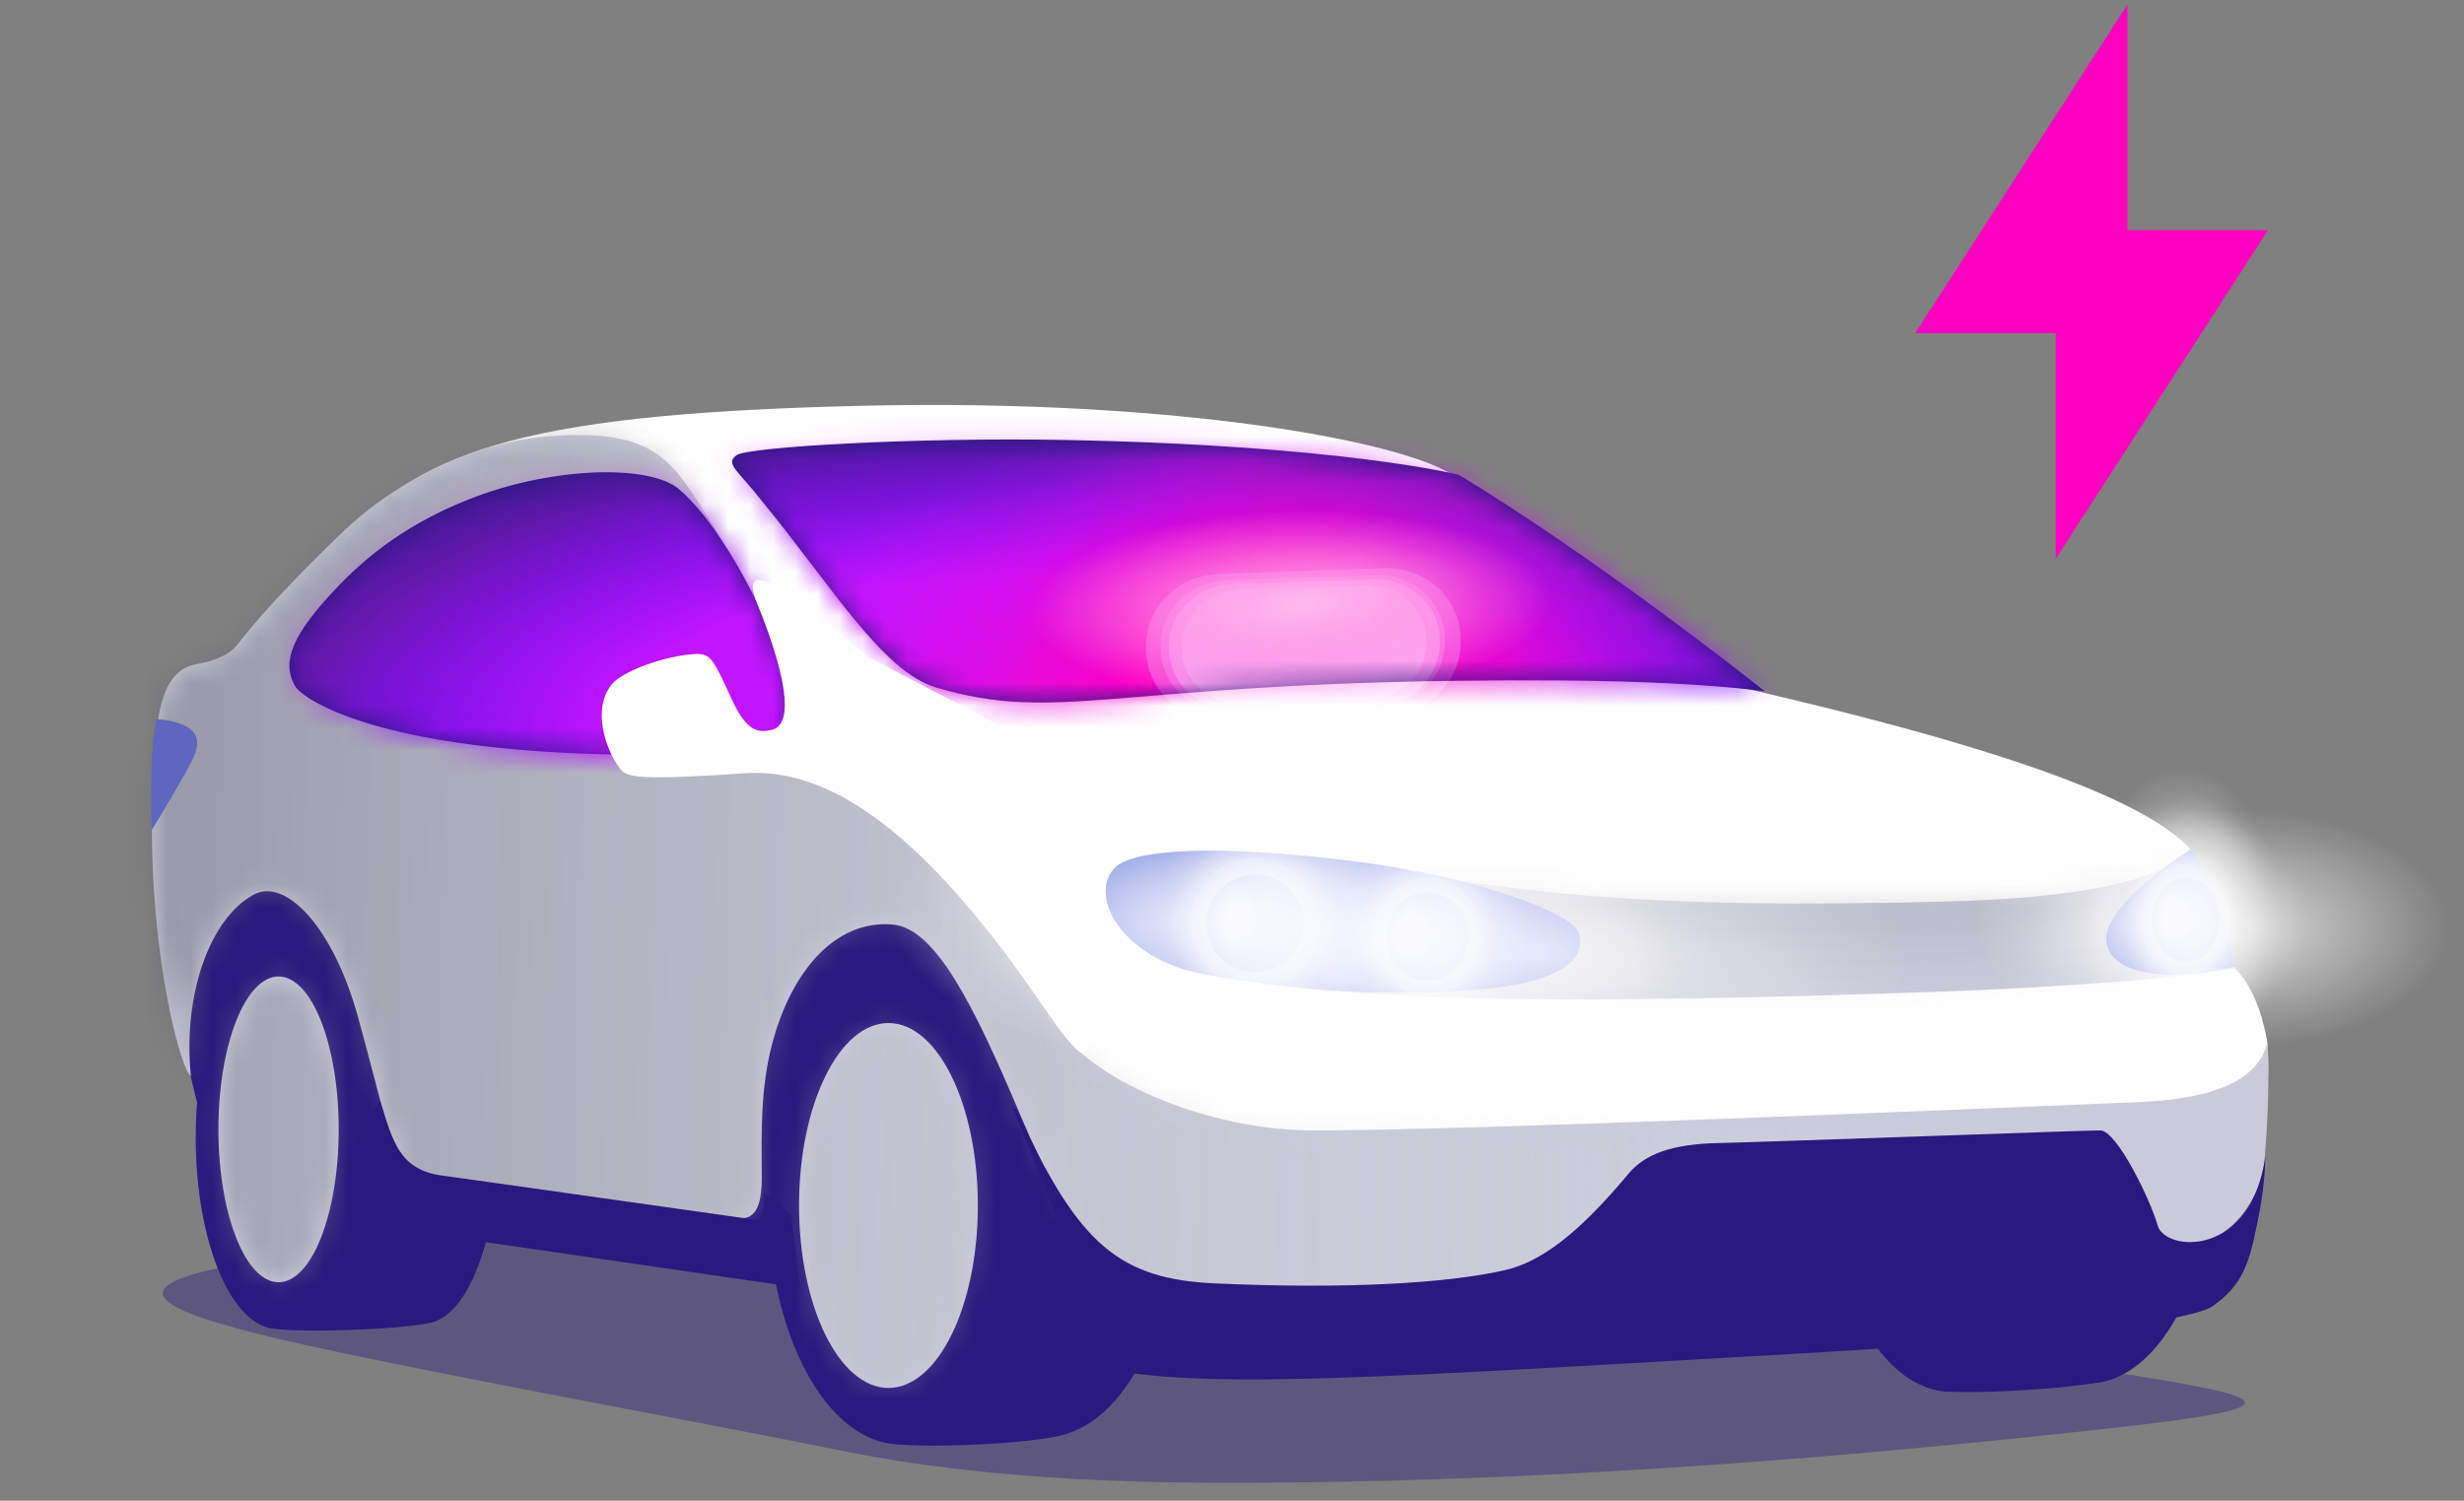<svg width="110" height="67" viewBox="0 0 110 67" fill="none" xmlns="http://www.w3.org/2000/svg">
<rect x="0" y="0" width="110" height="67" fill="#808080" stroke="none"/>
<path opacity="0.4" d="M15.33 55.802C3.943 57.033 6.545 58.282 11.431 59.531C16.282 60.772 30.589 63.353 37.661 64.783C44.542 66.172 51.694 66.229 56.75 66.193C70.29 66.098 83.363 64.971 94.363 63.748C102.684 62.824 101.634 62.395 94.384 61.268C93.629 61.152 88.93 56.224 85.15 55.636C71.607 53.527 44.956 53.622 44.956 53.622L39.082 52.308C39.082 52.308 25.031 49.536 13.974 50C10.2 50.158 17.54 55.561 15.33 55.802Z" fill="#2A197E"/>
<path d="M52.164 40.81C52.164 40.81 55.046 40.474 54.764 40.418C43.032 38.101 7.848 35.464 7.842 36.409C7.807 41.973 7.89 44.43 8.184 46.33C8.375 47.558 8.847 49.667 9.243 50.612L10.516 51.843L52.649 59.703L62.002 57.47L52.167 40.81H52.164Z" fill="#2A197E"/>
<path d="M86.516 62.004C86.668 62.397 94.486 61.93 94.51 61.424C94.542 60.636 92.368 56.907 91.488 56.987C90.382 57.089 86.358 61.591 86.516 62.004Z" fill="#2A197E"/>
<path d="M93.227 61.755C96.317 61.755 98.821 57.189 98.821 51.557C98.821 45.925 96.317 41.36 93.227 41.36C90.138 41.36 87.633 45.925 87.633 51.557C87.633 57.189 90.138 61.755 93.227 61.755Z" fill="#2A197E"/>
<path d="M81.51 51.941C81.51 57.573 84.014 62.138 87.104 62.138C90.194 62.138 92.698 57.573 92.698 51.941C92.698 46.308 86.331 42.002 83.241 42.002C80.151 42.002 81.513 46.308 81.513 51.941H81.51Z" fill="#2A197E"/>
<path d="M39.374 64.31C39.722 64.803 47.962 64.447 47.882 63.807C47.778 62.98 45.75 58.841 44.819 58.927C43.65 59.034 39.106 63.935 39.374 64.31Z" fill="#2A197E"/>
<path d="M46.693 64.14C49.958 64.14 52.605 59.225 52.605 53.163C52.605 47.101 49.958 42.187 46.693 42.187C43.428 42.187 40.781 47.101 40.781 53.163C40.781 59.225 43.428 64.14 46.693 64.14Z" fill="#2A197E"/>
<path d="M40.182 64.478C43.448 64.478 46.095 59.563 46.095 53.501C46.095 47.439 43.448 42.525 40.182 42.525C36.917 42.525 34.27 47.439 34.27 53.501C34.27 59.563 36.917 64.478 40.182 64.478Z" fill="#2A197E"/>
<path d="M39.663 61.964C41.867 61.964 43.654 58.317 43.654 53.819C43.654 49.32 41.867 45.673 39.663 45.673C37.459 45.673 35.672 49.32 35.672 53.819C35.672 58.317 37.459 61.964 39.663 61.964Z" fill="#CACAD9"/>
<path d="M11.874 59.187C11.704 59.6 19.448 59.38 19.624 58.874C19.707 58.636 18.068 52.873 17.372 52.124C16.406 51.083 13.515 50.5 13.23 50.539C12.921 50.577 14.306 56.061 13.7 57.066C13.093 58.074 11.93 59.053 11.874 59.187Z" fill="#2A197E"/>
<path d="M19.012 59.045C20.828 59.045 22.301 55.219 22.301 50.501C22.301 45.782 20.828 41.957 19.012 41.957C17.195 41.957 15.723 45.782 15.723 50.501C15.723 55.219 17.195 59.045 19.012 59.045Z" fill="#2A197E"/>
<path d="M12.371 59.325C14.378 59.325 16.005 55.5 16.005 50.782C16.005 46.063 14.378 42.238 12.371 42.238C10.364 42.238 8.737 46.063 8.737 50.782C8.737 55.5 10.364 59.325 12.371 59.325Z" fill="#2A197E"/>
<path d="M12.436 57.245C13.919 57.245 15.121 54.189 15.121 50.42C15.121 46.651 13.919 43.595 12.436 43.595C10.953 43.595 9.751 46.651 9.751 50.42C9.751 54.189 10.953 57.245 12.436 57.245Z" fill="#CACAD9"/>
<mask id="mask0_13015_22990" style="mask-type:alpha" maskUnits="userSpaceOnUse" x="9" y="43" width="35" height="19">
<path d="M39.662 61.962C41.866 61.962 43.653 58.315 43.653 53.816C43.653 49.318 41.866 45.671 39.662 45.671C37.458 45.671 35.671 49.318 35.671 53.816C35.671 58.315 37.458 61.962 39.662 61.962Z" fill="#CACAD9"/>
<path d="M12.436 57.245C13.919 57.245 15.122 54.189 15.122 50.42C15.122 46.651 13.919 43.595 12.436 43.595C10.953 43.595 9.751 46.651 9.751 50.42C9.751 54.189 10.953 57.245 12.436 57.245Z" fill="#CACAD9"/>
</mask>
<g mask="url(#mask0_13015_22990)">
<g style="mix-blend-mode:multiply">
<rect x="88.324" y="12.075" width="56.138" height="93.26" transform="rotate(91.049 88.324 12.075)" fill="url(#paint0_linear_13015_22990)" fill-opacity="0.54"/>
</g>
</g>
<path d="M101.2 46.42C100.676 43.547 99.38 42.922 99.38 42.922C99.38 42.922 100.022 42.28 98.717 41.328C98.574 40.335 98.336 39.241 98.205 38.863C98.128 38.646 98.178 38.42 98.018 38.2C95.689 35.039 84.525 31.791 63.723 27.759C63.723 27.759 67.096 24.395 65.353 21.644C64.321 20.018 53.529 17.746 38.27 18.12C22.574 18.507 18.768 20.282 14.732 24.464C12.472 26.807 12.311 29.933 11.375 30.97C10.714 31.702 34.942 35.565 37.741 36.285C40.539 37.004 50.106 50.122 51.748 55.002C53.386 59.882 61.811 53.652 64.291 53.771C64.291 53.771 86.536 56.938 88.891 56.852C92.715 56.712 96.54 56.43 99.326 54.3C101.399 52.715 101.334 47.133 101.203 46.417L101.2 46.42Z" fill="white"/>
<path d="M35.335 54.88C35.374 54.888 35.395 54.894 35.395 54.894C35.332 54.865 35.318 54.865 35.335 54.88Z" fill="#CACAD9"/>
<path d="M95.44 49.205C90.803 49.395 63.28 50.575 58.171 50.459C54.157 50.37 49.101 48.488 47.269 45.933C45.964 44.11 44.545 41.904 42.618 39.644C41.17 37.946 39.314 34.27 36.09 29.895C35.448 29.024 35.421 32.364 35.112 31.367C35.314 28.908 31.124 22.092 30.241 21.111C29.358 20.129 28.278 19.169 24.469 19.481C20.659 19.793 17.257 21.887 15.401 23.656C14.018 24.977 11.946 27.049 10.762 28.575C10.581 28.81 10.221 29.402 8.79 29.648C8.023 29.779 7.241 30.344 7.012 32.486C6.138 40.678 7.993 47.718 8.523 48.042C8.157 44.488 9.329 41.029 11.324 39.941C12.713 39.183 14.851 41.3 15.987 45.419C17.147 49.627 17.311 50.962 18.604 53.683C22.934 54.935 33.679 55.908 34.77 56.16C34.752 56.145 35.317 56.062 35.38 56.092C35.38 56.092 32.373 54.328 32.992 54.382C33.61 54.436 34.024 54.049 34.009 52.488C33.991 50.471 33.955 48.568 34.473 46.596C35.305 43.432 37.247 41.05 39.852 41.276C41.753 41.44 43.451 44.806 45.589 49.871C47.793 55.084 50.285 58.623 53.972 58.766C53.972 58.766 93.837 57.011 93.795 57.047C96.448 56.752 100.769 55.497 101.102 51.712C101.242 50.132 101.319 47.908 101.224 46.552C100.867 47.914 99.49 49.038 95.44 49.205Z" fill="#CACAD9"/>
<mask id="mask1_13015_22990" style="mask-type:alpha" maskUnits="userSpaceOnUse" x="6" y="19" width="96" height="40">
<path d="M95.44 49.204C90.804 49.395 63.281 50.575 58.172 50.459C54.157 50.37 49.101 48.488 47.269 45.933C45.964 44.11 44.545 41.904 42.618 39.643C41.17 37.945 39.314 34.27 36.091 29.895C35.448 29.024 35.422 32.363 35.112 31.367C35.315 28.908 31.124 22.092 30.241 21.11C29.358 20.129 28.278 19.168 24.469 19.481C20.659 19.793 17.257 21.887 15.402 23.656C14.019 24.976 11.946 27.049 10.762 28.575C10.581 28.81 10.221 29.401 8.791 29.648C8.023 29.779 7.241 30.344 7.012 32.485C6.138 40.678 7.994 47.717 8.523 48.042C8.157 44.488 9.329 41.029 11.325 39.941C12.713 39.182 14.851 41.3 15.988 45.419C17.147 49.627 17.311 50.962 18.604 53.683C22.934 54.935 33.679 55.907 34.77 56.16C34.752 56.145 35.318 56.062 35.38 56.092C35.38 56.092 32.373 54.328 32.992 54.382C33.611 54.435 34.024 54.049 34.009 52.487C33.991 50.471 33.956 48.568 34.473 46.596C35.306 43.432 37.248 41.05 39.853 41.276C41.753 41.44 43.451 44.806 45.589 49.87C47.793 55.084 50.285 58.623 53.972 58.765C53.972 58.765 93.837 57.011 93.795 57.046C96.448 56.752 100.769 55.497 101.102 51.711C101.242 50.132 101.319 47.908 101.224 46.552C100.867 47.914 99.49 49.038 95.44 49.204Z" fill="#CACAD9"/>
</mask>
<g mask="url(#mask1_13015_22990)">
<g style="mix-blend-mode:multiply">
<rect x="88.324" y="12.076" width="56.138" height="93.26" transform="rotate(91.049 88.324 12.076)" fill="url(#paint1_linear_13015_22990)" fill-opacity="0.54"/>
</g>
</g>
<path d="M15.104 26.163C16.784 24.408 18.785 23.088 21.286 22.157C24.81 20.846 28.997 20.738 30.3 21.83C33.116 24.191 36.634 32.357 34.942 32.753C34.187 32.928 37.16 32.875 35.474 33.02C33.788 33.166 35.501 33.642 29.89 33.699C17.17 33.823 13.507 31.212 13.173 30.632C12.531 29.505 13.096 28.262 15.104 26.166V26.163Z" fill="#2A197E"/>
<path d="M47.486 19.642C40.961 19.52 33.384 19.946 32.872 20.326C32.352 20.716 32.962 21.01 33.999 22.352C37.056 26.054 39.379 29.985 41.797 30.696C47.153 32.272 49.559 30.589 65.017 30.393C71.999 30.304 75.892 30.509 78.786 30.857C70.393 24.273 65.121 21.198 65.121 21.198C65.121 21.198 59.91 19.874 47.489 19.642H47.486Z" fill="#2A197E"/>
<path d="M46.124 53.156C48.337 58.506 48.926 57.888 51.543 57.992C52.542 58.03 57.389 57.807 60.042 57.656C61.672 57.56 67.331 57.641 68.396 56.404C68.8 55.931 72.503 56.276 72.749 55.978C73.487 55.095 71.691 53.801 73.749 53.757C76.122 53.703 93.623 52.392 94.36 52.392C95.098 52.392 95.907 54.108 96.243 55.282C96.579 56.457 99.996 55.461 100.882 53.742C100.516 56.573 100.002 57.438 98.78 58.313C98.351 58.619 95.705 59.559 80.151 60.439C59.212 61.626 51.474 62.259 47.115 60.463C45.643 59.856 45.785 59.565 45.785 59.565C45.785 59.565 46.029 52.933 46.121 53.159L46.124 53.156Z" fill="#2A197E"/>
<path d="M44.923 48.715C45.476 50.054 45.116 48.968 45.583 49.973C48.194 55.597 50.029 57.108 54.252 57.298C60.217 57.566 64.651 57.28 67.161 56.712C68.752 56.349 70.415 55.142 72.699 52.403C73.436 51.52 74.638 51.077 76.695 51.032C79.069 50.978 93.022 50.467 93.76 50.467C94.497 50.467 95.99 53.539 96.326 54.714C96.662 55.885 100.477 56.186 101.135 51.63C101.081 53.819 100.43 57.262 99.017 57.783C98.405 58.009 100.293 56.911 94.53 57.212C82.408 57.845 51.653 59.008 51.653 59.008L48.343 57.301C48.343 57.301 44.834 48.495 44.926 48.721L44.923 48.715Z" fill="#2A197E"/>
<path d="M16.971 49.159C17.539 50.914 17.795 52.231 19.764 52.487C20.701 52.609 33.42 54.417 33.705 54.453C34.202 54.515 34.11 53.272 34.11 53.272L35.32 54.251L35.701 57.495L17.227 54.81L15.479 52.032C15.479 52.032 16.897 48.927 16.971 49.159Z" fill="#2A197E"/>
<mask id="mask2_13015_22990" style="mask-type:alpha" maskUnits="userSpaceOnUse" x="12" y="19" width="67" height="15">
<path d="M15.103 26.163C16.783 24.408 18.785 23.088 21.286 22.157C24.81 20.845 28.997 20.738 30.299 21.83C33.116 24.191 36.634 32.357 34.942 32.753C34.186 32.928 37.16 32.875 35.474 33.02C33.788 33.166 35.501 33.642 29.889 33.698C17.17 33.823 13.506 31.212 13.173 30.632C12.531 29.505 13.096 28.262 15.103 26.166V26.163Z" fill="#2A197E"/>
<path d="M47.485 19.644C40.961 19.522 33.383 19.947 32.872 20.328C32.351 20.718 32.961 21.012 33.999 22.353C37.056 26.056 39.379 29.987 41.796 30.698C47.152 32.274 49.558 30.591 65.016 30.394C71.999 30.305 75.891 30.51 78.785 30.858C70.393 24.274 65.12 21.199 65.12 21.199C65.12 21.199 59.91 19.876 47.488 19.644H47.485Z" fill="#2A197E"/>
</mask>
<g mask="url(#mask2_13015_22990)">
<ellipse cx="42.21" cy="26.718" rx="42.21" ry="26.718" transform="matrix(0.999 -0.035 0.034 0.999 -1.205 14.92)" fill="url(#paint2_radial_13015_22990)"/>
<ellipse cx="32.376" cy="19.351" rx="32.376" ry="19.351" transform="matrix(0.989 0.15 -0.147 0.989 31.8 12.72)" fill="url(#paint3_radial_13015_22990)"/>
<path d="M87.005 32.944C86.97 28.244 82.61 23.77 74.881 20.506C67.152 17.242 56.686 15.453 45.78 15.532C34.873 15.611 24.417 17.551 16.705 20.927C8.993 24.304 4.655 28.84 4.643 33.54C4.632 38.241 8.947 42.722 16.642 46.001C24.338 49.28 34.785 51.089 45.691 51.03C56.598 50.971 67.073 49.05 74.818 45.688C82.563 42.326 86.946 37.798 87.005 33.097L45.824 33.28L87.005 32.944Z" fill="url(#paint4_radial_13015_22990)"/>
<path opacity="0.7" d="M80.395 30.534C80.184 26.527 77.508 22.818 72.954 20.22C68.399 17.622 62.339 16.347 56.102 16.676C49.865 17.004 43.961 18.909 39.686 21.973C35.41 25.036 33.112 29.007 33.296 33.015C33.48 37.023 36.131 40.741 40.667 43.352C45.203 45.964 51.254 47.255 57.491 46.944C63.729 46.633 69.644 44.744 73.939 41.692C78.234 38.64 80.558 34.674 80.401 30.665L56.847 31.807L80.395 30.534Z" fill="url(#paint5_radial_13015_22990)"/>
<path opacity="0.7" d="M71.604 28.982C70.802 24.835 68.508 21.16 65.226 18.762C61.943 16.364 57.939 15.44 54.092 16.191C50.246 16.943 46.871 19.31 44.709 22.772C42.546 26.235 41.772 30.51 42.557 34.66C43.342 38.809 45.621 42.495 48.895 44.908C52.168 47.321 56.169 48.264 60.019 47.53C63.868 46.796 67.253 44.445 69.43 40.993C71.606 37.541 72.397 33.27 71.629 29.117L57.087 31.855L71.604 28.982Z" fill="url(#paint6_radial_13015_22990)"/>
<path opacity="0.9" d="M54.931 31.812L61.574 31.579C63.241 31.518 64.553 30.183 64.502 28.6L64.498 28.442C64.447 26.854 63.055 25.621 61.383 25.682L54.74 25.915C53.073 25.975 51.761 27.31 51.812 28.893L51.817 29.052C51.867 30.635 53.263 31.868 54.931 31.807L54.931 31.812Z" fill="#FF00BF"/>
<path opacity="0.42" d="M54.931 31.812L61.574 31.579C63.241 31.518 64.553 30.183 64.502 28.6L64.498 28.442C64.447 26.854 63.055 25.621 61.383 25.682L54.74 25.915C53.073 25.975 51.761 27.31 51.812 28.893L51.817 29.052C51.867 30.635 53.263 31.868 54.931 31.807L54.931 31.812Z" fill="#FC97F7"/>
<g style="mix-blend-mode:lighten" opacity="0.42">
<path d="M54.611 32.15L61.963 31.893C63.808 31.826 65.26 30.348 65.204 28.596L65.199 28.421C65.142 26.664 63.602 25.299 61.752 25.366L54.4 25.624C52.555 25.691 51.103 27.169 51.16 28.921L51.165 29.096C51.221 30.848 52.766 32.213 54.611 32.145L54.611 32.15Z" fill="#FC97F7"/>
</g>
<g style="mix-blend-mode:lighten" opacity="0.42">
<path d="M55.441 31.414L61.16 31.214C62.595 31.162 63.725 30.012 63.681 28.649L63.677 28.513C63.633 27.146 62.435 26.085 60.996 26.137L55.277 26.337C53.842 26.39 52.712 27.539 52.756 28.902L52.76 29.038C52.804 30.401 54.005 31.463 55.441 31.41L55.441 31.414Z" fill="#FFD2FD"/>
</g>
<g style="mix-blend-mode:lighten" opacity="0.42">
<path d="M55.164 31.7L61.491 31.478C63.078 31.421 64.328 30.149 64.279 28.642L64.275 28.491C64.226 26.979 62.901 25.805 61.309 25.863L54.983 26.084C53.395 26.142 52.146 27.413 52.194 28.921L52.199 29.072C52.247 30.579 53.576 31.754 55.164 31.696L55.164 31.7Z" fill="#FFD2FD"/>
</g>
<g style="mix-blend-mode:screen" opacity="0.79">
<ellipse cx="11.675" cy="4.231" rx="11.675" ry="4.231" transform="matrix(1 -0.031 0.029 1 45.84 23.182)" fill="url(#paint7_radial_13015_22990)"/>
<ellipse cx="11.675" cy="4.231" rx="11.675" ry="4.231" transform="matrix(1 -0.031 0.029 1 45.84 23.182)" fill="url(#paint8_radial_13015_22990)"/>
<ellipse cx="11.675" cy="4.231" rx="11.675" ry="4.231" transform="matrix(1 -0.031 0.029 1 45.84 23.182)" fill="url(#paint9_radial_13015_22990)"/>
</g>
</g>
<path d="M33.726 26.747C35.475 31.038 35.192 32.379 34.49 32.573C33.788 32.766 33.289 32.573 32.661 31.208C31.808 29.355 31.734 29.15 30.937 29.206C29.634 29.299 27.758 29.968 27.288 30.58C26.306 31.862 27.267 33.887 27.752 34.402C28.079 34.702 28.626 34.839 33.274 34.521C38.731 34.149 43.593 40.56 47.281 45.893C49.904 49.684 47.65 42.657 47.65 42.657L48.146 34.223L38.675 29.29C38.675 29.29 32.673 23.844 33.729 26.747H33.726Z" fill="white"/>
<path d="M98.94 41.55C98.782 38.886 97.182 38.35 97.182 38.35C97.182 38.35 95.924 40.001 87.077 40.242C73.29 40.623 67.512 39.864 59.453 38.35C58.808 38.229 54.674 38.324 54.109 38.654L51.76 42.157C54.377 45.137 71.714 44.777 85.941 44.295C92.924 44.06 97.988 43.576 99.766 43.242C99.588 42.796 99.746 42.565 98.94 41.55Z" fill="#CACAD9"/>
<mask id="mask3_13015_22990" style="mask-type:alpha" maskUnits="userSpaceOnUse" x="51" y="38" width="49" height="7">
<path d="M98.94 41.55C98.782 38.886 97.182 38.35 97.182 38.35C97.182 38.35 95.924 40.001 87.077 40.242C73.29 40.623 67.512 39.864 59.453 38.35C58.808 38.229 54.674 38.324 54.109 38.654L51.76 42.157C54.377 45.137 71.714 44.777 85.941 44.295C92.924 44.06 97.988 43.576 99.766 43.242C99.588 42.796 99.746 42.565 98.94 41.55Z" fill="#CACAD9"/>
</mask>
<g mask="url(#mask3_13015_22990)">
<g style="mix-blend-mode:multiply">
<rect x="101.498" y="47.932" width="44.459" height="10.261" transform="rotate(178.175 101.498 47.932)" fill="url(#paint10_linear_13015_22990)" fill-opacity="0.25"/>
</g>
</g>
<path d="M6.977 32.112C7.322 32.112 8.645 32.263 8.785 33.007C8.886 33.497 8.514 34.077 8.116 34.791C7.604 35.704 6.78 37.048 6.78 37.048C6.78 37.048 6.733 35.835 6.757 34.511C6.783 33.031 6.98 32.112 6.98 32.112H6.977Z" fill="#6364B8"/>
<path d="M97.804 37.925C95.71 39.246 93.864 40.968 94.039 42.068C94.31 43.754 97.501 43.733 99.743 43.153C99.553 41.732 98.809 39.082 97.804 37.925Z" fill="#6364B8"/>
<path d="M49.755 38.761C50.594 37.869 54.526 37.72 60.313 38.437C66.186 39.165 70.12 40.822 70.442 41.58C70.923 42.719 69.814 43.894 65.841 44.188C61.868 44.483 57.901 44.271 53.61 43.459C50.196 42.811 48.545 40.051 49.755 38.761Z" fill="#6364B8"/>
<g opacity="0.47">
<path d="M97.804 37.924C95.71 39.245 93.864 40.967 94.039 42.067C94.31 43.753 97.501 43.732 99.743 43.153C99.553 41.731 98.809 39.081 97.804 37.924Z" fill="#3D6AFA"/>
<g style="mix-blend-mode:multiply" opacity="0.2">
<path d="M6.977 32.111C7.322 32.111 8.645 32.263 8.785 33.006C8.886 33.497 8.514 34.077 8.116 34.79C7.604 35.703 6.78 37.047 6.78 37.047C6.78 37.047 6.733 35.834 6.757 34.511C6.783 33.03 6.98 32.111 6.98 32.111H6.977Z" fill="#3D6AFA"/>
</g>
<path d="M49.755 38.76C50.594 37.868 54.526 37.719 60.313 38.436C66.186 39.164 70.12 40.821 70.442 41.579C70.923 42.718 69.814 43.893 65.841 44.187C61.868 44.482 57.901 44.271 53.61 43.459C50.196 42.81 48.545 40.051 49.755 38.76Z" fill="#3D6AFA"/>
</g>
<g opacity="0.98">
<g opacity="0.7">
<path d="M97.582 37.665C99.105 37.665 100.339 39.189 100.339 41.068C100.339 42.947 99.105 44.47 97.582 44.47C96.059 44.47 94.824 42.947 94.824 41.068C94.824 39.188 96.059 37.665 97.582 37.665ZM97.581 39.202C96.746 39.202 96.069 40.037 96.069 41.067C96.069 42.097 96.746 42.932 97.581 42.932C98.416 42.932 99.093 42.097 99.093 41.067C99.093 40.037 98.416 39.202 97.581 39.202Z" fill="url(#paint11_radial_13015_22990)"/>
<ellipse cx="97.582" cy="41.065" rx="1.997" ry="2.497" fill="white" fill-opacity="0.41"/>
<ellipse cx="96.981" cy="40.889" rx="0.848" ry="1.458" fill="url(#paint12_radial_13015_22990)"/>
</g>
<ellipse opacity="0.8" cx="96.981" cy="40.888" rx="0.848" ry="1.458" fill="url(#paint13_radial_13015_22990)"/>
<ellipse opacity="0.69" cx="97.955" cy="40.911" rx="3.334" ry="5.427" fill="url(#paint14_radial_13015_22990)"/>
<ellipse opacity="0.69" cx="100.065" cy="41.443" rx="9.274" ry="5.314" fill="url(#paint15_radial_13015_22990)"/>
<ellipse opacity="0.69" cx="95.642" cy="41.178" rx="7.48" ry="5.314" fill="url(#paint16_radial_13015_22990)"/>
<ellipse opacity="0.69" cx="97.431" cy="41.037" rx="4.4" ry="6.76" fill="url(#paint17_radial_13015_22990)"/>
<g opacity="0.7">
<path d="M63.725 38.214C65.591 38.214 67.104 39.824 67.105 41.811C67.105 43.797 65.591 45.408 63.725 45.408C61.858 45.408 60.345 43.797 60.345 41.811C60.345 39.824 61.858 38.214 63.725 38.214ZM63.725 39.839C62.702 39.839 61.872 40.722 61.872 41.811C61.872 42.9 62.701 43.783 63.725 43.783C64.748 43.783 65.578 42.9 65.578 41.811C65.578 40.722 64.748 39.839 63.725 39.839Z" fill="url(#paint18_radial_13015_22990)"/>
<ellipse cx="63.725" cy="41.812" rx="2.448" ry="2.639" fill="white" fill-opacity="0.41"/>
<ellipse cx="62.987" cy="41.627" rx="1.04" ry="1.542" fill="url(#paint19_radial_13015_22990)"/>
</g>
<ellipse opacity="0.8" cx="62.989" cy="41.628" rx="1.04" ry="1.542" fill="url(#paint20_radial_13015_22990)"/>
<ellipse opacity="0.69" cx="64.182" cy="41.653" rx="4.086" ry="5.737" fill="url(#paint21_radial_13015_22990)"/>
<g opacity="0.7">
<path d="M56.032 37.254C58.227 37.254 60.007 39.033 60.007 41.227C60.007 43.422 58.227 45.202 56.032 45.202C53.838 45.202 52.059 43.422 52.059 41.227C52.059 39.033 53.838 37.254 56.032 37.254ZM56.032 39.048C54.829 39.048 53.854 40.023 53.853 41.226C53.853 42.429 54.829 43.405 56.032 43.405C57.236 43.405 58.211 42.429 58.211 41.226C58.211 40.023 57.236 39.048 56.032 39.048Z" fill="url(#paint22_radial_13015_22990)"/>
<ellipse cx="56.031" cy="41.227" rx="2.879" ry="2.916" fill="white" fill-opacity="0.41"/>
<ellipse cx="55.166" cy="41.02" rx="1.223" ry="1.703" fill="url(#paint23_radial_13015_22990)"/>
</g>
<ellipse opacity="0.8" cx="55.166" cy="41.019" rx="1.223" ry="1.703" fill="url(#paint24_radial_13015_22990)"/>
<ellipse opacity="0.69" cx="56.569" cy="41.047" rx="4.805" ry="6.338" fill="url(#paint25_radial_13015_22990)"/>
<ellipse opacity="0.69" cx="16.047" cy="6.277" rx="16.047" ry="6.277" transform="matrix(1 0.025 -0.024 1 44.476 34.909)" fill="url(#paint26_radial_13015_22990)"/>
<ellipse opacity="0.69" cx="12.943" cy="6.278" rx="12.943" ry="6.278" transform="matrix(1 0.025 -0.024 1 39.938 34.485)" fill="url(#paint27_radial_13015_22990)"/>
<ellipse opacity="0.69" cx="16.047" cy="6.277" rx="16.047" ry="6.277" transform="matrix(1 0.025 -0.024 1 53.377 35.893)" fill="url(#paint28_radial_13015_22990)"/>
<ellipse opacity="0.69" cx="12.943" cy="6.278" rx="12.943" ry="6.278" transform="matrix(1 0.025 -0.024 1 48.838 35.469)" fill="url(#paint29_radial_13015_22990)"/>
</g>
<path d="M91.772 24.95V14.875H85.497L94.975 0.2V10.275H101.25L91.772 24.95Z" fill="#FF00BF"/>
<defs>
<linearGradient id="paint0_linear_13015_22990" x1="116.393" y1="12.075" x2="116.393" y2="105.334" gradientUnits="userSpaceOnUse">
<stop stop-color="white" stop-opacity="0"/>
<stop offset="1" stop-color="#5E5F70"/>
</linearGradient>
<linearGradient id="paint1_linear_13015_22990" x1="116.393" y1="12.076" x2="116.393" y2="105.335" gradientUnits="userSpaceOnUse">
<stop stop-color="white" stop-opacity="0"/>
<stop offset="1" stop-color="#484959"/>
</linearGradient>
<radialGradient id="paint2_radial_13015_22990" cx="0" cy="0" r="1" gradientUnits="userSpaceOnUse" gradientTransform="translate(42.21 26.718) rotate(-90) scale(22.281 35.2)">
<stop offset="0.31" stop-color="#0000FF"/>
<stop offset="0.69" stop-color="#0000FF" stop-opacity="0.6"/>
<stop offset="0.925" stop-color="#0000FF" stop-opacity="0"/>
</radialGradient>
<radialGradient id="paint3_radial_13015_22990" cx="0" cy="0" r="1" gradientUnits="userSpaceOnUse" gradientTransform="translate(32.376 19.351) rotate(-90) scale(16.138 26.999)">
<stop offset="0.31" stop-color="#0000FF"/>
<stop offset="0.69" stop-color="#0000FF" stop-opacity="0.6"/>
<stop offset="0.925" stop-color="#0000FF" stop-opacity="0"/>
</radialGradient>
<radialGradient id="paint4_radial_13015_22990" cx="0" cy="0" r="1" gradientTransform="matrix(0.352 -18.947 51.947 0.001 45.846 32.472)" gradientUnits="userSpaceOnUse">
<stop offset="0.355" stop-color="#C215FF"/>
<stop offset="0.805" stop-color="#C215FF" stop-opacity="0"/>
</radialGradient>
<radialGradient id="paint5_radial_13015_22990" cx="0" cy="0" r="1" gradientTransform="matrix(-0.567 -16.163 29.721 -1.244 56.827 31.117)" gradientUnits="userSpaceOnUse">
<stop offset="0.355" stop-color="#FF00BF"/>
<stop offset="0.805" stop-color="#C215FF" stop-opacity="0"/>
</radialGradient>
<radialGradient id="paint6_radial_13015_22990" cx="0" cy="0" r="1" gradientTransform="matrix(-3.055 -16.746 18.384 -3.248 56.959 31.139)" gradientUnits="userSpaceOnUse">
<stop offset="0.355" stop-color="#FF00BF"/>
<stop offset="0.805" stop-color="#C215FF" stop-opacity="0"/>
</radialGradient>
<radialGradient id="paint7_radial_13015_22990" cx="0" cy="0" r="1" gradientUnits="userSpaceOnUse" gradientTransform="translate(11.675 4.231) rotate(90) scale(4.231 11.675)">
<stop stop-color="#FFBEEF"/>
<stop offset="1" stop-color="#FF7ADE" stop-opacity="0"/>
</radialGradient>
<radialGradient id="paint8_radial_13015_22990" cx="0" cy="0" r="1" gradientUnits="userSpaceOnUse" gradientTransform="translate(11.675 4.231) rotate(90) scale(4.231 11.675)">
<stop stop-color="#FFBEEF"/>
<stop offset="1" stop-color="#FF7ADE" stop-opacity="0"/>
</radialGradient>
<radialGradient id="paint9_radial_13015_22990" cx="0" cy="0" r="1" gradientTransform="matrix(0.255 2.671 -7.369 0.703 12.208 4.172)" gradientUnits="userSpaceOnUse">
<stop stop-color="#FFBEEF"/>
<stop offset="1" stop-color="#FF7ADE" stop-opacity="0"/>
</radialGradient>
<linearGradient id="paint10_linear_13015_22990" x1="123.728" y1="47.932" x2="123.728" y2="58.193" gradientUnits="userSpaceOnUse">
<stop stop-color="white" stop-opacity="0"/>
<stop offset="1" stop-color="#484959"/>
</linearGradient>
<radialGradient id="paint11_radial_13015_22990" cx="0" cy="0" r="1" gradientUnits="userSpaceOnUse" gradientTransform="translate(97.582 41.067) rotate(90) scale(3.403 2.757)">
<stop offset="0.54" stop-color="white"/>
<stop offset="0.96" stop-color="white" stop-opacity="0"/>
</radialGradient>
<radialGradient id="paint12_radial_13015_22990" cx="0" cy="0" r="1" gradientUnits="userSpaceOnUse" gradientTransform="translate(96.981 40.889) rotate(90) scale(1.458 0.848)">
<stop offset="0.045" stop-color="white"/>
<stop offset="1" stop-color="white" stop-opacity="0"/>
</radialGradient>
<radialGradient id="paint13_radial_13015_22990" cx="0" cy="0" r="1" gradientUnits="userSpaceOnUse" gradientTransform="translate(96.981 40.888) rotate(90) scale(1.458 0.848)">
<stop offset="0.045" stop-color="white"/>
<stop offset="1" stop-color="white" stop-opacity="0"/>
</radialGradient>
<radialGradient id="paint14_radial_13015_22990" cx="0" cy="0" r="1" gradientUnits="userSpaceOnUse" gradientTransform="translate(97.955 40.911) rotate(90) scale(5.427 3.334)">
<stop offset="0.045" stop-color="white"/>
<stop offset="1" stop-color="white" stop-opacity="0"/>
</radialGradient>
<radialGradient id="paint15_radial_13015_22990" cx="0" cy="0" r="1" gradientUnits="userSpaceOnUse" gradientTransform="translate(100.065 41.443) rotate(90) scale(5.314 9.274)">
<stop offset="0.045" stop-color="white"/>
<stop offset="1" stop-color="white" stop-opacity="0"/>
</radialGradient>
<radialGradient id="paint16_radial_13015_22990" cx="0" cy="0" r="1" gradientUnits="userSpaceOnUse" gradientTransform="translate(95.642 41.178) rotate(90) scale(5.314 7.48)">
<stop offset="0.045" stop-color="white"/>
<stop offset="1" stop-color="white" stop-opacity="0"/>
</radialGradient>
<radialGradient id="paint17_radial_13015_22990" cx="0" cy="0" r="1" gradientUnits="userSpaceOnUse" gradientTransform="translate(97.431 41.037) rotate(90) scale(6.76 4.4)">
<stop offset="0.045" stop-color="white"/>
<stop offset="1" stop-color="white" stop-opacity="0"/>
</radialGradient>
<radialGradient id="paint18_radial_13015_22990" cx="0" cy="0" r="1" gradientUnits="userSpaceOnUse" gradientTransform="translate(63.725 41.811) rotate(90) scale(3.597 3.38)">
<stop offset="0.54" stop-color="white"/>
<stop offset="0.96" stop-color="white" stop-opacity="0"/>
</radialGradient>
<radialGradient id="paint19_radial_13015_22990" cx="0" cy="0" r="1" gradientUnits="userSpaceOnUse" gradientTransform="translate(62.987 41.627) rotate(90) scale(1.542 1.04)">
<stop offset="0.045" stop-color="white"/>
<stop offset="1" stop-color="white" stop-opacity="0"/>
</radialGradient>
<radialGradient id="paint20_radial_13015_22990" cx="0" cy="0" r="1" gradientUnits="userSpaceOnUse" gradientTransform="translate(62.989 41.628) rotate(90) scale(1.542 1.04)">
<stop offset="0.045" stop-color="white"/>
<stop offset="1" stop-color="white" stop-opacity="0"/>
</radialGradient>
<radialGradient id="paint21_radial_13015_22990" cx="0" cy="0" r="1" gradientUnits="userSpaceOnUse" gradientTransform="translate(64.182 41.653) rotate(90) scale(5.737 4.086)">
<stop offset="0.045" stop-color="white"/>
<stop offset="1" stop-color="white" stop-opacity="0"/>
</radialGradient>
<radialGradient id="paint22_radial_13015_22990" cx="0" cy="0" r="1" gradientUnits="userSpaceOnUse" gradientTransform="translate(56.033 41.228) rotate(90) scale(3.974)">
<stop offset="0.54" stop-color="white"/>
<stop offset="0.96" stop-color="white" stop-opacity="0"/>
</radialGradient>
<radialGradient id="paint23_radial_13015_22990" cx="0" cy="0" r="1" gradientUnits="userSpaceOnUse" gradientTransform="translate(55.166 41.02) rotate(90) scale(1.703 1.223)">
<stop offset="0.045" stop-color="white"/>
<stop offset="1" stop-color="white" stop-opacity="0"/>
</radialGradient>
<radialGradient id="paint24_radial_13015_22990" cx="0" cy="0" r="1" gradientUnits="userSpaceOnUse" gradientTransform="translate(55.166 41.019) rotate(90) scale(1.703 1.223)">
<stop offset="0.045" stop-color="white"/>
<stop offset="1" stop-color="white" stop-opacity="0"/>
</radialGradient>
<radialGradient id="paint25_radial_13015_22990" cx="0" cy="0" r="1" gradientUnits="userSpaceOnUse" gradientTransform="translate(56.569 41.047) rotate(90) scale(6.338 4.805)">
<stop offset="0.045" stop-color="white"/>
<stop offset="1" stop-color="white" stop-opacity="0"/>
</radialGradient>
<radialGradient id="paint26_radial_13015_22990" cx="0" cy="0" r="1" gradientUnits="userSpaceOnUse" gradientTransform="translate(16.047 6.277) rotate(90) scale(6.277 16.047)">
<stop offset="0.045" stop-color="white"/>
<stop offset="1" stop-color="white" stop-opacity="0"/>
</radialGradient>
<radialGradient id="paint27_radial_13015_22990" cx="0" cy="0" r="1" gradientUnits="userSpaceOnUse" gradientTransform="translate(12.943 6.278) rotate(90) scale(6.278 12.943)">
<stop offset="0.045" stop-color="white"/>
<stop offset="1" stop-color="white" stop-opacity="0"/>
</radialGradient>
<radialGradient id="paint28_radial_13015_22990" cx="0" cy="0" r="1" gradientUnits="userSpaceOnUse" gradientTransform="translate(16.047 6.277) rotate(90) scale(6.277 16.047)">
<stop offset="0.045" stop-color="white"/>
<stop offset="1" stop-color="white" stop-opacity="0"/>
</radialGradient>
<radialGradient id="paint29_radial_13015_22990" cx="0" cy="0" r="1" gradientUnits="userSpaceOnUse" gradientTransform="translate(12.943 6.278) rotate(90) scale(6.278 12.943)">
<stop offset="0.045" stop-color="white"/>
<stop offset="1" stop-color="white" stop-opacity="0"/>
</radialGradient>
</defs>
</svg>
